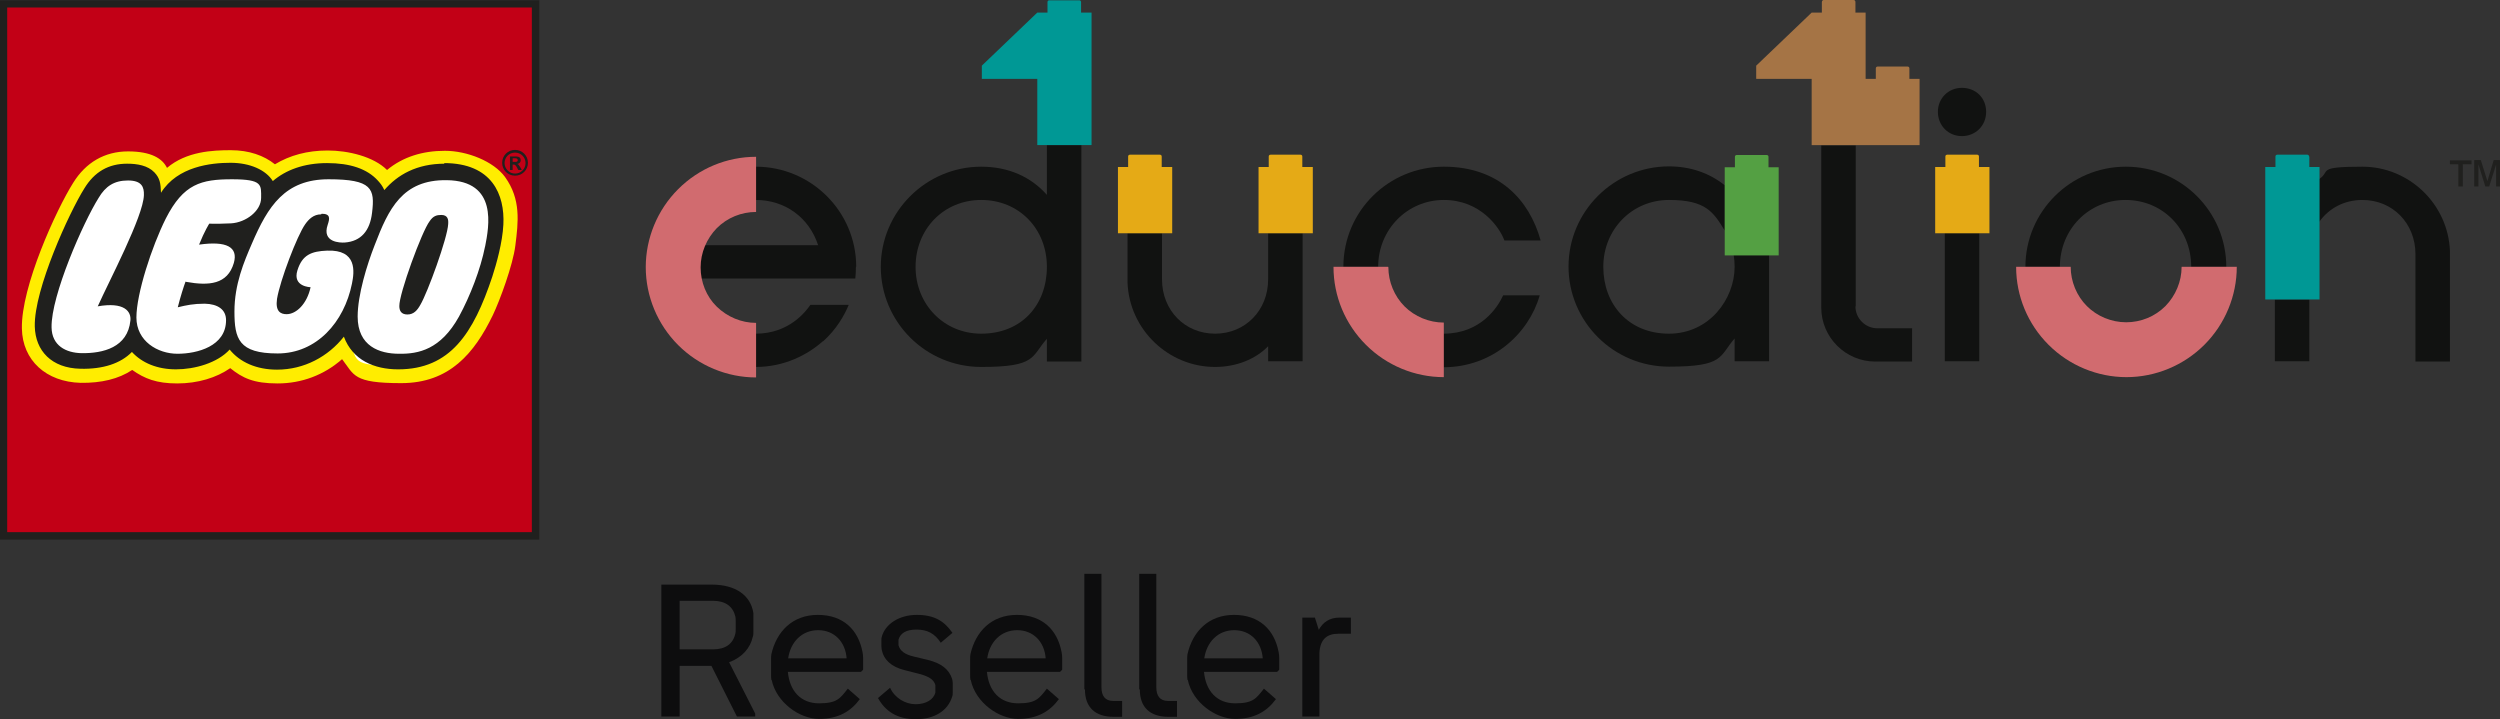 <?xml version="1.0" encoding="UTF-8" standalone="no"?>
<svg
   id="Layer_1"
   version="1.1"
   viewBox="0 0 833.9 239.9"
   sodipodi:docname="LE_Reseller_Badge_RGB_transparent.svg"
   width="833.9"
   height="239.9"
   inkscape:version="1.4 (e7c3feb100, 2024-10-09)"
   xmlns:inkscape="http://www.inkscape.org/namespaces/inkscape"
   xmlns:sodipodi="http://sodipodi.sourceforge.net/DTD/sodipodi-0.dtd"
   xmlns="http://www.w3.org/2000/svg"
   xmlns:svg="http://www.w3.org/2000/svg">
  <rect x="0" y="0" width="833.9" height="239.9" fill="#333333" stroke="none"/>
  <sodipodi:namedview
     id="namedview38"
     pagecolor="#505050"
     bordercolor="#eeeeee"
     borderopacity="1"
     inkscape:showpageshadow="0"
     inkscape:pageopacity="0"
     inkscape:pagecheckerboard="0"
     inkscape:deskcolor="#505050"
     inkscape:zoom="1.2844462"
     inkscape:cx="416.9112"
     inkscape:cy="185.29387"
     inkscape:window-width="2938"
     inkscape:window-height="1571"
     inkscape:window-x="0"
     inkscape:window-y="0"
     inkscape:window-maximized="0"
     inkscape:current-layer="Layer_1" />
  <!-- Generator: Adobe Illustrator 29.1.0, SVG Export Plug-In . SVG Version: 2.1.0 Build 142)  -->
  <defs
     id="defs1">
    <style
       id="style1">
      .st0 {
        fill: #111211;
      }

      .st1 {
        fill: #d16b6f;
      }

      .st2 {
        fill: #009895;
      }

      .st3 {
        isolation: isolate;
      }

      .st4 {
        fill: #0d0d0e;
      }

      .st5 {
        fill: #20201e;
      }

      .st6, .st7 {
        fill: #fff;
      }

      .st8 {
        fill: #ffed00;
      }

      .st7 {
        stroke: #aeb0bc;
        stroke-miterlimit: 10;
        stroke-width: 2px;
      }

      .st9 {
        fill: #c20016;
      }

      .st10 {
        fill: #e5aa16;
      }

      .st11 {
        fill: #a57445;
      }

      .st12 {
        fill: #54a043;
      }
    </style>
  </defs>
  <g
     class="st3"
     id="g9"
     transform="translate(-91,-90.9)">
    <g
       class="st3"
       id="g1">
      <path
         class="st4"
         d="m 311.7,285.9 h 16.7 c 8,0 13,3.6 13.9,9.5 0,0.4 0,0.9 0,1.4 v 5 c 0,0.5 0,1.1 -0.2,1.5 -0.8,3.7 -3.5,6.9 -7.9,8.5 l 8.7,17.1 v 1 h -6.1 L 328.3,313 h -10.6 v 16.9 h -6.1 v -44 z m 24.6,16.3 c 0.1,-0.4 0.1,-0.9 0.1,-1.4 v -2.7 c 0,-0.5 0,-1 -0.1,-1.5 -0.8,-3.4 -3.3,-5.3 -7.5,-5.3 h -11.1 v 16.2 h 11.1 c 4.2,0 6.7,-1.8 7.5,-5.3 z"
         id="path1" />
    </g>
    <g
       class="st3"
       id="g4">
      <path
         class="st4"
         d="m 348.3,317.7 c -0.1,-0.6 -0.1,-1.2 -0.1,-1.8 v -5.1 c 0,-0.5 0,-1.1 0.1,-1.7 1.7,-7.5 7,-13.1 15.5,-13.1 8.5,0 13.5,5 14.9,12.4 0.1,0.6 0.2,1.2 0.2,1.8 v 4.1 l -0.7,0.7 h -24.4 c 0.6,6.5 4.4,10.5 10.4,10.5 6,0 7,-1.6 9.6,-4.9 l 4,3.5 c -3,4.1 -7.2,6.6 -13.6,6.6 -6.4,0 -14.2,-5.4 -15.8,-13 z m 25.1,-7.2 c -0.4,-5.5 -4.1,-9.4 -9.5,-9.4 -5.4,0 -9.2,3.9 -10,9.4 z"
         id="path2" />
      <path
         class="st4"
         d="m 383.8,323.8 4.1,-3.5 c 1.5,3.4 5.1,5.5 8.5,5.5 3.4,0 6,-1.5 6.6,-3.9 0,-0.3 0,-0.6 0,-0.9 v -0.9 c 0,-0.2 0,-0.5 0,-0.7 -0.5,-1.7 -1.9,-2.8 -5.3,-3.7 l -5.1,-1.3 c -4.3,-1.1 -6.8,-3.4 -7.5,-6.8 0,-0.4 -0.1,-0.7 -0.1,-1.1 v -2.1 c 0,-0.3 0,-0.7 0.1,-1 1.1,-4.3 5.8,-7.4 11.7,-7.4 5.9,0 9.2,2.1 11.9,6 l -3.9,3.3 c -2,-3.1 -4.5,-4.4 -8.1,-4.4 -3.6,0 -5.4,1.3 -6,3.4 0,0.2 0,0.4 0,0.7 v 0.5 c 0,0.2 0,0.4 0,0.6 0.5,1.9 2.1,3.1 5.1,3.8 l 4.6,1.1 c 4.6,1.1 7.2,3.2 8.2,6.4 0.1,0.4 0.2,0.9 0.2,1.4 v 2.9 c 0,0.6 0,1.1 -0.2,1.6 -1.4,4.6 -5.8,7.5 -12.1,7.5 -6.3,0 -10.2,-2.7 -12.6,-7 z"
         id="path3" />
      <path
         class="st4"
         d="m 414.7,317.7 c -0.1,-0.6 -0.1,-1.2 -0.1,-1.8 v -5.1 c 0,-0.5 0,-1.1 0.1,-1.7 1.7,-7.5 7,-13.1 15.5,-13.1 8.5,0 13.5,5 14.9,12.4 0.1,0.6 0.2,1.2 0.2,1.8 v 4.1 l -0.7,0.7 h -24.4 c 0.6,6.5 4.4,10.5 10.4,10.5 6,0 7,-1.6 9.6,-4.9 l 4,3.5 c -3,4.1 -7.2,6.6 -13.6,6.6 -6.4,0 -14.2,-5.4 -15.8,-13 z m 25.1,-7.2 c -0.4,-5.5 -4.1,-9.4 -9.5,-9.4 -5.4,0 -9.2,3.9 -10,9.4 z"
         id="path4" />
    </g>
    <g
       class="st3"
       id="g5">
      <path
         class="st4"
         d="m 452.7,320.8 v -38.5 h 5.7 v 37.8 c 0,2.9 1.2,4.6 3.9,4.6 h 3 v 5.3 h -2.9 c -6,0 -9.5,-3.1 -9.5,-9.1 z"
         id="path5" />
    </g>
    <g
       class="st3"
       id="g6">
      <path
         class="st4"
         d="m 471,320.8 v -38.5 h 5.7 v 37.8 c 0,2.9 1.2,4.6 3.9,4.6 h 3 v 5.3 h -2.9 c -6,0 -9.5,-3.1 -9.5,-9.1 z"
         id="path6" />
    </g>
    <g
       class="st3"
       id="g7">
      <path
         class="st4"
         d="m 487.1,317.7 c -0.1,-0.6 -0.1,-1.2 -0.1,-1.8 v -5.1 c 0,-0.5 0,-1.1 0.1,-1.7 1.7,-7.5 7,-13.1 15.5,-13.1 8.5,0 13.5,5 14.9,12.4 0.1,0.6 0.2,1.2 0.2,1.8 v 4.1 L 517,315 h -24.4 c 0.6,6.5 4.4,10.5 10.4,10.5 6,0 7,-1.6 9.6,-4.9 l 4,3.5 c -3,4.1 -7.2,6.6 -13.6,6.6 -6.4,0 -14.2,-5.4 -15.8,-13 z m 25.1,-7.2 c -0.4,-5.5 -4.1,-9.4 -9.5,-9.4 -5.4,0 -9.2,3.9 -10,9.4 z"
         id="path7" />
    </g>
    <g
       class="st3"
       id="g8">
      <path
         class="st4"
         d="m 525.3,296.9 h 4.3 l 1.3,4.1 c 1.3,-2.5 3.6,-4.1 6.9,-4.1 h 3.8 v 5.4 h -4.3 c -3.5,0 -6,1.7 -6.2,6.5 v 21.1 h -5.7 v -33 z"
         id="path8" />
    </g>
  </g>
  <g
     id="g38"
     transform="translate(-91,-90.9)">
    <g
       id="g22">
      <g
         id="g16">
        <g
           id="g15">
          <path
             class="st0"
             d="m 467.1,168.7 h 11.5 v 15.4 c 0,10.3 7.6,18.1 17.7,18.1 10.1,0 17.7,-7.8 17.7,-18.1 v -15.4 h 11.5 v 42.7 H 514 v -5 c -4.2,4.3 -10.6,6.9 -17.7,6.9 -15.6,0 -28.6,-12.5 -29.2,-28.1 v -16.6 c 0,0 0,0 0,0 z"
             id="path9" />
          <path
             class="st0"
             d="m 833.6,179.9 c 0,-18.4 -15,-33.4 -33.5,-33.4 -18.5,0 -33.5,15 -33.5,33.4 h 11.5 c 0,-12.5 9.6,-22.3 21.9,-22.3 12.3,0 21.9,9.6 21.9,22.3 h 11.6 z"
             id="path10" />
          <rect
             class="st0"
             x="739.7"
             y="168.7"
             width="11.5"
             height="42.7"
             id="rect10" />
          <path
             class="st0"
             d="m 710,193.1 v -53.7 h -11.5 v 54.1 c 0,9.9 8.1,18 18,18 h 12.3 v -11.1 h -11.6 c -4,0 -7.3,-3.3 -7.3,-7.3 z"
             id="path11" />
          <path
             class="st0"
             d="m 745.4,120.2 c -4.5,0 -8,3.5 -8,8 0,4.5 3.4,8.1 8,8.1 4.6,0 8.1,-3.5 8.1,-8.1 0,-4.6 -3.4,-8 -8.1,-8 z"
             id="path12" />
          <path
             class="st0"
             d="m 440.2,139.3 v 16.6 c -5.3,-6 -12.8,-9.4 -21.9,-9.4 -18.4,0 -33.5,15 -33.5,33.4 0,18.4 15,33.4 33.5,33.4 18.5,0 16.6,-3.4 21.9,-9.4 v 7.6 h 11.5 v -72.2 z m -21.9,62.9 c -12.5,0 -21.9,-9.8 -21.9,-22.3 0,-12.5 9.3,-22.3 21.9,-22.3 12.6,0 21.9,9.6 21.9,22.3 0,12.7 -8.4,22.3 -21.9,22.3 z"
             id="path13" />
          <path
             class="st0"
             d="m 572.5,213.4 c 16.2,0 28.4,-11.1 32.1,-24 h -12.2 c -1.8,4 -7.5,12.8 -19.9,12.8 v 11.1 0 z"
             id="path14" />
          <path
             class="st0"
             d="m 539.1,179.9 c 0,-18.7 15.2,-33.4 33.5,-33.4 18.3,0 28.5,11 32.3,24.6 h -12.1 c -1.6,-4.4 -8,-13.5 -20.2,-13.5 -12.2,0 -21.9,9.9 -21.9,22.3 h -11.5 z"
             id="path15" />
        </g>
        <path
           class="st5"
           d="m 916.3,153.1 v -8.8 h 2.2 l 2.2,7 2.1,-7 h 2.1 v 8.8 h -1.3 v -7.3 l -2.3,7.3 H 920 l -2.3,-7.4 v 7.4 h -1.3 z m -5.3,0 v -7.4 h -2.8 v -1.3 h 7.2 v 1.3 h -2.9 v 7.4 z"
           id="path16" />
      </g>
      <g
         id="g21">
        <path
           class="st0"
           d="m 669.6,179.9 c 0,10.7 -8.4,22.3 -21.9,22.3 -13.5,0 -21.9,-9.8 -21.9,-22.3 0,-12.5 9.6,-22.3 21.9,-22.3 12.3,0 14.8,4 18.6,10.2 v -15.1 c -5,-4 -11.3,-6.3 -18.6,-6.3 -18.4,0 -33.5,15 -33.5,33.4 0,18.4 15,33.4 33.5,33.4 18.5,0 16.7,-3.4 21.9,-9.4 v 7.6 h 11.5 V 176 h -11.8 c 0.2,1.2 0.3,2.5 0.3,3.9 z"
           id="path17" />
        <g
           id="g18">
          <path
             class="st0"
             d="M 908.2,211.5 V 174.6 C 907.6,159 894.6,146.5 879,146.5 c -15.6,0 -10.4,1.5 -14.4,4.1 v 14.3 c 3.2,-4.5 8.3,-7.3 14.4,-7.3 10.1,0 17.7,7.8 17.7,18.1 v 35.8 z"
             id="path18" />
          <rect
             class="st0"
             x="849.8"
             y="190.8"
             width="11.5"
             height="20.6"
             id="rect18" />
        </g>
        <g
           id="g20">
          <path
             class="st0"
             d="m 376.6,179.9 c 0,-18.4 -15,-33.4 -33.5,-33.4 v 11.1 c 9.8,0 17.8,5.9 20.8,15.1 H 326 c -1,2.3 -1.5,4.7 -1.5,7.2 0,2.5 0.1,2.6 0.4,3.9 h 51.4 c 0.1,-0.9 0.2,-2.4 0.2,-3.9 z"
             id="path19" />
          <path
             class="st0"
             d="m 365.5,204.8 c 4.5,-4 7.2,-8.8 8.6,-12.2 h -12.8 c -1.5,2.2 -7.1,9.6 -18.2,9.6 v 11.1 c 9.5,0 17.2,-4 22.4,-8.6 v 0 z"
             id="path20" />
        </g>
      </g>
    </g>
    <g
       id="g31">
      <path
         class="st12"
         d="m 666.3,176.1 v -29.4 h 3.4 v -3.5 c 0,-0.4 0.3,-0.6 0.6,-0.6 h 10 c 0.4,0 0.6,0.3 0.6,0.6 v 3.5 h 3.4 v 29.4 h -18.1 v 0 z"
         id="path22" />
      <path
         class="st1"
         d="m 554,179.9 h -18.2 c 0,9.8 3.9,19.1 10.8,26 6.9,6.9 16.3,10.8 26,10.8 v -18.2 c -4.9,0 -9.7,-2 -13.1,-5.4 -3.4,-3.4 -5.4,-8.2 -5.4,-13.1 v 0 z"
         id="path23" />
      <path
         class="st1"
         d="m 818.7,179.9 c 0,4.9 -2,9.6 -5.4,13.1 -3.5,3.5 -8.2,5.4 -13.1,5.4 -4.9,0 -9.7,-2 -13.1,-5.4 -3.4,-3.4 -5.4,-8.2 -5.4,-13.1 h -18.2 c 0,9.8 3.9,19.1 10.8,26 6.9,6.9 16.3,10.8 26,10.8 9.7,0 19.1,-3.9 26,-10.8 6.9,-6.9 10.8,-16.3 10.8,-26 h -18.2 z"
         id="path24" />
      <path
         class="st10"
         d="m 751.1,146.6 v -3.5 c 0,-0.4 -0.3,-0.6 -0.6,-0.6 h -10 c -0.4,0 -0.6,0.3 -0.6,0.6 v 3.5 h -3.4 v 22.1 h 18.1 v -22.1 h -3.4 z"
         id="path25" />
      <path
         class="st2"
         d="m 861.2,143.1 c 0,-0.4 -0.3,-0.6 -0.6,-0.6 h -10 c -0.4,0 -0.6,0.3 -0.6,0.6 v 3.5 h -3.4 v 44.2 h 18.1 v -44.2 h -3.4 v -3.5 0 z"
         id="path26" />
      <path
         class="st10"
         d="m 525.4,146.6 v -3.5 c 0,-0.4 -0.3,-0.6 -0.6,-0.6 h -10 c -0.4,0 -0.6,0.3 -0.6,0.6 v 3.5 h -3.4 v 22.1 h 18.1 v -22.1 h -3.4 z"
         id="path27" />
      <path
         class="st10"
         d="m 478.5,146.6 v -3.5 c 0,-0.4 -0.3,-0.6 -0.6,-0.6 h -10 c -0.4,0 -0.6,0.3 -0.6,0.6 v 3.5 h -3.4 v 22.1 H 482 v -22.1 h -3.4 z"
         id="path28" />
      <path
         class="st11"
         d="m 695.3,139.3 v -22.1 h -18.5 v -4.4 l 18.5,-17.7 h 3.4 v -3.5 c 0,-0.4 0.3,-0.7 0.6,-0.7 h 10 c 0.4,0 0.6,0.3 0.6,0.7 v 3.5 h 3.4 v 22.1 h 3.4 v -3.5 c 0,-0.4 0.3,-0.6 0.6,-0.6 h 10 c 0.4,0 0.6,0.3 0.6,0.6 v 3.5 h 3.4 v 22.1 h -36.2 v 0 z"
         id="path29" />
      <path
         class="st2"
         d="m 451.6,95.1 v -3.5 c 0,-0.4 -0.3,-0.6 -0.6,-0.6 h -10 c -0.4,0 -0.6,0.3 -0.6,0.6 v 3.5 H 437 l -18.5,17.7 v 4.4 H 437 v 22.1 h 18.1 V 95.1 h -3.4 v 0 z"
         id="path30" />
      <path
         class="st1"
         d="m 343.2,161.4 v -18.2 c -9.8,0 -19.1,3.9 -26,10.8 -6.9,6.9 -10.8,16.3 -10.8,26 0,9.7 3.9,19.1 10.8,26 6.9,6.9 16.3,10.8 26,10.8 v -18.2 c -4.9,0 -9.6,-2 -13.1,-5.4 -3.5,-3.4 -5.4,-8.2 -5.4,-13.1 0,-4.9 2,-9.6 5.4,-13.1 3.5,-3.5 8.2,-5.4 13.1,-5.4 v 0 z"
         id="path31" />
    </g>
    <g
       id="g37">
      <path
         class="st6"
         d="M 92.2,92.2 V 269.7 H 269.7 V 92.2 Z"
         id="path32" />
      <path
         class="st8"
         d="M 92.2,92.2 V 269.7 H 269.7 V 92.2 Z m 165.7,73.7 c -0.3,5.5 -2.1,12.4 -3.6,17 -6.2,18.6 -13.5,30 -30.2,30 -16.7,0 -13.7,-1.3 -16.9,-10.1 l -0.8,-2.1 -1.4,1.7 c -5.2,6.6 -13,10.5 -21.4,10.5 -6.4,0 -11.5,-2.1 -14.9,-6.2 l -0.9,-1.1 -1,1.1 c -3.6,3.9 -9.7,6.2 -17,6.2 -7.3,0 -10.6,-1.9 -13.8,-5.4 l -0.9,-1 -0.9,0.9 c -3.6,3.6 -9.2,5.4 -16.3,5.3 -8.6,-0.2 -13.9,-5 -14,-12.9 -0.3,-12.1 11.5,-37.6 16.3,-45.3 3.2,-5.2 7.5,-7.7 13.2,-7.7 5.7,0 6.6,0.8 8.2,2.5 1.4,1.5 1.7,2.8 1.9,5.9 l 0.2,4 2.1,-3.4 c 5.1,-8.3 13.7,-9.4 22.1,-9.4 8.4,0 11,2.2 13.1,5.5 l 0.8,1.2 1.1,-0.9 c 4.4,-3.7 10.5,-5.7 17.3,-5.7 6.8,0 12.8,1.9 16,5.5 0.7,0.8 1.2,1.4 1.9,2.8 l 0.8,1.7 1.2,-1.5 c 4.7,-5.6 11.1,-8.4 19.1,-8.4 8,0 11.1,1.7 14.3,5 3.9,4.1 4.5,10 4.3,14.2 v 0 z"
         id="path33" />
      <path
         class="st9"
         d="M 92.2,92.2 V 269.7 H 269.7 V 92.2 Z m 170.7,80.6 c -0.8,6.5 -5.2,18.4 -7.5,23.2 -6.2,12.8 -14.5,22.7 -30.6,22.7 -16.1,0 -15.6,-2.7 -19.7,-8 -6,5.3 -13.5,8.1 -21.5,8.1 -8,0 -11.7,-1.8 -15.8,-5.1 -4.6,3.2 -10.8,5.1 -17.7,5.1 -6.9,0 -10.9,-1.6 -15,-4.5 -4.5,3 -10.3,4.4 -17.2,4.3 -11.5,-0.3 -19.4,-7.5 -19.6,-18.1 -0.3,-14 11.5,-39.7 17.1,-48.6 4.2,-6.8 10.5,-10.5 18.3,-10.5 7.8,0 11.5,2.4 13,5.5 6.5,-5.5 15.2,-5.9 21.3,-5.9 6.1,0 11.1,1.8 14.7,4.7 5,-3 10.8,-4.6 17.6,-4.6 6.8,0 15.3,2 19.8,6.5 5.3,-4.4 11.9,-6.4 19.3,-6.4 7.4,0 16.3,3.5 20.1,8.8 5.3,7.4 4.4,14.9 3.4,22.8 z"
         id="path34" />
      <path
         class="st5"
         d="M 91,91 V 270.9 H 270.9 V 91 Z m 177.4,2.4 v 175 h -175 v -175 z"
         id="path35" />
      <path
         class="st5"
         d="m 262,144.9 v -1.2 h 0.8 c 0.6,0 0.9,0.2 0.9,0.6 0,0.4 -0.2,0.6 -0.8,0.6 z m 3,2.6 -0.5,-0.9 c -0.5,-0.8 -0.6,-0.9 -1,-1 v 0 c 0.8,-0.1 1.2,-0.6 1.2,-1.3 0,-0.7 -0.5,-1.2 -1.4,-1.2 h -2.2 v 4.5 h 0.9 v -1.8 h 0.2 c 0.4,0 0.5,0 0.7,0.2 0.2,0.2 0.5,0.6 0.6,0.9 l 0.4,0.7 h 1.1 z m -2.2,-5.7 c 1.9,0 3.5,1.5 3.5,3.5 0,2 -1.6,3.5 -3.5,3.5 -1.9,0 -3.5,-1.6 -3.5,-3.5 0,-1.9 1.5,-3.5 3.5,-3.5 z m 0,-0.9 c -2.4,0 -4.3,1.9 -4.3,4.3 0,2.4 1.9,4.3 4.3,4.3 2.4,0 4.3,-1.9 4.3,-4.3 0,-2.4 -1.9,-4.3 -4.3,-4.3 z"
         id="path36" />
      <path
         class="st5"
         d="m 239.3,145.5 c -9.3,0 -15.7,3.7 -20.1,8.8 -0.7,-1.5 -1.3,-2.2 -2.1,-3.1 -3.6,-4 -9.3,-5.9 -17,-5.9 -7.7,0 -13.8,2.3 -18.1,6 -2.3,-3.7 -7.6,-6.1 -14.1,-6.1 -6.5,0 -17.7,1.2 -23.2,10 -0.1,-3.2 -0.4,-4.9 -2.2,-6.8 -2.2,-2.3 -5.7,-2.9 -9.1,-2.9 -6.2,0 -10.9,2.7 -14.3,8.3 -4.9,7.8 -16.8,33.6 -16.5,46 0.2,8.1 5.6,13.9 15.2,14.1 7.6,0.2 13.5,-1.8 17.2,-5.6 3.4,3.7 8.5,5.8 14.7,5.8 6.2,0 13.8,-2.1 17.9,-6.6 3.4,4.2 8.9,6.7 15.8,6.7 9.1,0 17.1,-4.4 22.3,-11 2.9,7.8 10.1,10.9 18.1,10.9 17.4,0 25.1,-12 31.4,-30.9 1.4,-4.3 3.4,-11.4 3.7,-17.4 0.5,-9.9 -3.7,-20.5 -19.8,-20.5 v 0 z m -115.8,47.6 c 9,-1.6 11.3,1.7 11,4.7 -0.9,9 -9.1,11 -16.3,10.9 -5.2,-0.1 -9.9,-2.5 -10,-8.6 -0.2,-10.6 10.6,-35.1 15.7,-43.2 2.3,-3.9 5.2,-5.8 9.8,-5.8 4.6,0 5.4,2.2 5.3,4.9 -0.2,7.1 -11.6,28.6 -15.4,37.1 v 0 z m 29.4,-8.3 c -0.6,1.6 -1.7,5 -2.6,8.6 2.9,-0.7 5.2,-1.2 9,-1.2 4.3,0.1 7.1,1.9 7.1,5.5 0,8.7 -9.6,11.2 -16.2,11.2 -6.6,0 -13.7,-4.2 -13.7,-12.1 0,-7.9 5.1,-23.6 9.8,-33 5.9,-11.6 11.8,-13.1 22.1,-13.1 10.3,0 9.7,1.9 9.7,6.2 0,4.3 -5,8.2 -10,8.5 -2.1,0.1 -5.4,0.2 -7.3,0.1 0,0 -1.6,2.5 -3.4,7 9.2,-1.3 13.1,0.8 11.6,6.1 -2.1,7.2 -8.3,7.7 -16,6.3 v 0 z m 45.2,-22.4 c -2.5,0 -4.1,1.6 -5.3,3.3 -2.7,3.8 -8.4,18.8 -9.4,24.9 -0.6,4.2 1.2,5.1 3.2,5.1 3.2,0 6.8,-3.4 8,-9 0,0 -6.1,-0.1 -4.4,-5.6 1.6,-5.2 4.7,-6.4 9.9,-6.6 10.1,-0.4 9.1,7.1 8.3,11 -2.6,12.9 -11.8,23.3 -24.8,23.3 -13,0 -14.4,-4.9 -14.4,-14 0,-9.1 3.2,-16.6 5.8,-22.6 5.4,-12.6 11.1,-21.5 25.6,-21.5 14.5,0 15.5,3.1 14.5,11.2 -0.7,6 -3.7,9.5 -9.1,9.9 -1.5,0.1 -7.7,0 -5.7,-5.9 0.7,-2.1 1,-3.7 -2,-3.7 v 0 z m 54.7,10.7 c -1.5,7.6 -5,16.6 -8.7,23.4 -6.1,11 -13.5,12.5 -20,12.4 -6.5,0 -13.8,-2.5 -13.8,-12.4 0,-7.2 3.1,-17.3 5.7,-23.9 4.6,-12 9.2,-21.8 24,-21.6 17.2,0.2 14.1,15.5 12.8,22.2 v 0 z m -12.3,-7.5 c -0.2,4.6 -6.9,23 -9.3,27 -1,1.8 -2.2,3.2 -4.3,3.2 -2.1,0 -2.7,-1.3 -2.7,-2.8 -0.1,-4.1 7.5,-24.9 10.1,-28.3 1.2,-1.8 2.4,-2.1 3.9,-2.1 2.2,0 2.4,1.6 2.3,2.9 v 0 z"
         id="path37" />
    </g>
  </g>
</svg>
